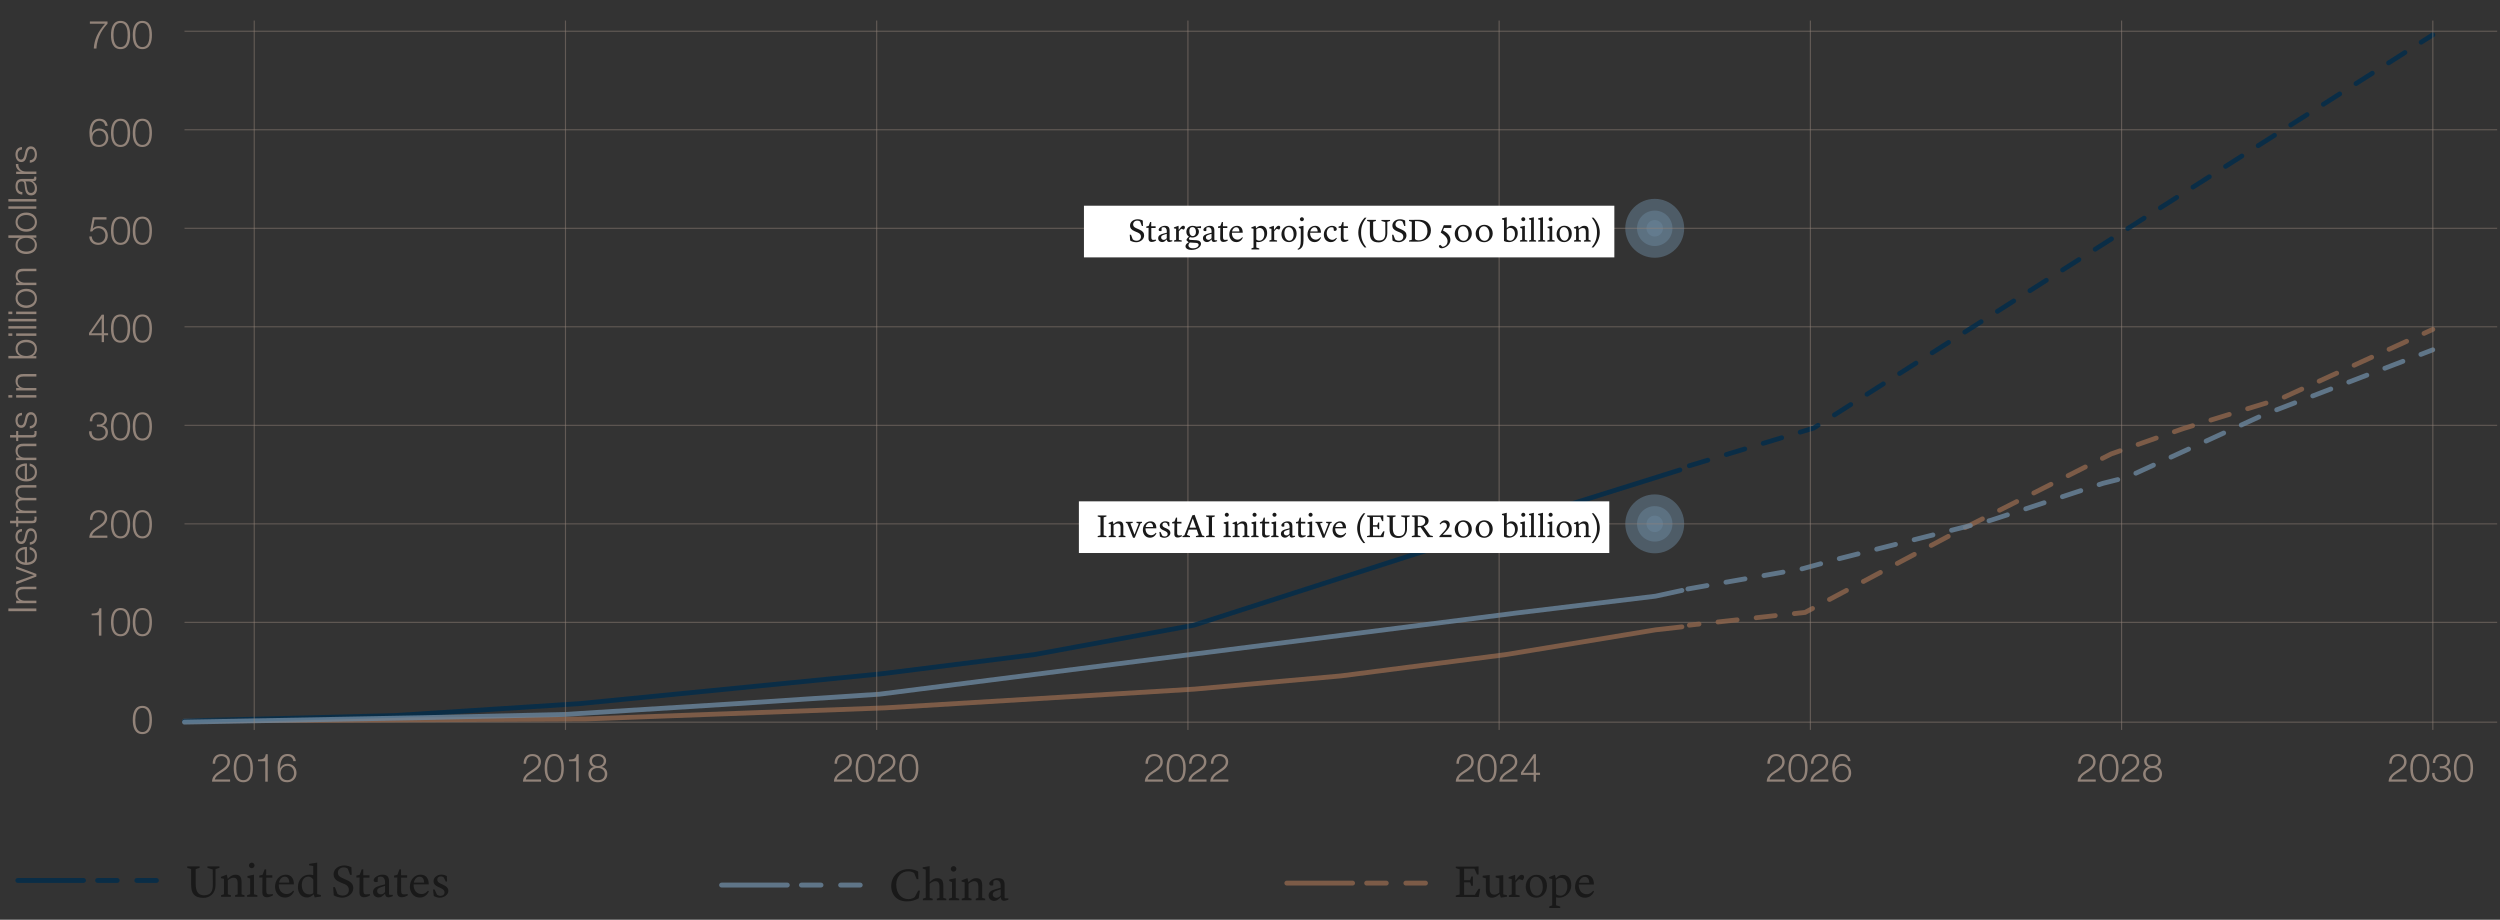 <svg xmlns="http://www.w3.org/2000/svg" viewBox="0 0 765 281.44"><rect x="0" y="0" width="765" height="281.44" fill="#333333" stroke="none"/><defs><style>.cls-1,.cls-2{fill:#8e654c}.cls-1,.cls-4,.cls-5{opacity:.8}.cls-6{fill:#fff}.cls-7,.cls-8{fill:#928379}.cls-8,.cls-9{opacity:.5}.cls-4,.cls-9{fill:#6a869d}.cls-10{fill:#191919}.cls-5{fill:#002c4b}</style></defs><g id="BASE"><g><circle cx="506.35" cy="69.86" r="9.01" class="cls-9"/><circle cx="506.35" cy="69.86" r="5.42" class="cls-9"/><circle cx="506.35" cy="69.86" r="2.52" class="cls-9"/></g><g><circle cx="506.35" cy="160.3" r="9.01" class="cls-9"/><circle cx="506.35" cy="160.3" r="5.42" class="cls-9"/><circle cx="506.35" cy="160.3" r="2.52" class="cls-9"/></g></g><g id="Calque_6" data-name="Calque 6"><path d="M46.49 220.31c0 1.97-.48 4.33-2.93 4.33s-2.93-2.36-2.93-4.32.48-4.33 2.93-4.33 2.93 2.36 2.93 4.32Zm-5.09 0c0 1.46.25 3.69 2.17 3.69s2.17-2.23 2.17-3.69-.25-3.68-2.17-3.68-2.17 2.23-2.17 3.68Z" class="cls-7"/><g><path d="M70.41 239.19h-5.53c.06-2.49 2.61-3.11 4.04-4.53.46-.47.7-.91.7-1.58 0-1.09-.86-1.71-1.88-1.71-1.38 0-1.92 1.1-1.9 2.34h-.76c-.04-1.73.86-2.97 2.69-2.97 1.46 0 2.6.8 2.6 2.36 0 1.4-1.02 2.28-2.11 2.99-.82.55-2.31 1.29-2.52 2.42h4.67v.7ZM77.38 235.04c0 1.97-.48 4.33-2.93 4.33s-2.93-2.36-2.93-4.32.48-4.33 2.93-4.33 2.93 2.36 2.93 4.32Zm-5.09 0c0 1.46.25 3.69 2.17 3.69s2.17-2.23 2.17-3.69-.25-3.68-2.17-3.68-2.17 2.23-2.17 3.68ZM78.96 232.41c1.32-.05 2.13-.07 2.36-1.62h.61v8.4h-.76v-6.24h-2.22v-.54ZM89.77 232.92c-.13-.92-.78-1.56-1.75-1.56-1.95 0-2.31 2.23-2.31 3.75h.02c.4-.83 1.28-1.39 2.23-1.39 1.68 0 2.77 1.16 2.77 2.81s-1.19 2.84-2.84 2.84c-2.04 0-2.94-1.19-2.94-4.46 0-1 .25-4.19 3-4.19 1.48 0 2.4.73 2.58 2.19h-.76Zm-3.91 3.65c0 1.19.64 2.16 2.1 2.16 1.2 0 2.01-1 2.01-2.16 0-1.22-.74-2.22-2.03-2.22s-2.09.98-2.09 2.22Z" class="cls-7"/></g><g><path d="M165.56 239.19h-5.53c.06-2.49 2.61-3.11 4.04-4.53.46-.47.7-.91.7-1.58 0-1.09-.86-1.71-1.88-1.71-1.38 0-1.92 1.1-1.9 2.34h-.76c-.04-1.73.86-2.97 2.69-2.97 1.46 0 2.6.8 2.6 2.36 0 1.4-1.02 2.28-2.11 2.99-.82.55-2.31 1.29-2.52 2.42h4.67v.7ZM172.53 235.04c0 1.97-.48 4.33-2.93 4.33s-2.93-2.36-2.93-4.32.48-4.33 2.93-4.33 2.93 2.36 2.93 4.32Zm-5.09 0c0 1.46.25 3.69 2.17 3.69s2.17-2.23 2.17-3.69-.25-3.68-2.17-3.68-2.17 2.23-2.17 3.68ZM174.11 232.41c1.32-.05 2.13-.07 2.36-1.62h.61v8.4h-.76v-6.24h-2.22v-.54ZM184.12 234.67v.02c1.08.22 1.71 1.02 1.71 2.15 0 1.69-1.32 2.53-2.89 2.53s-2.89-.84-2.89-2.53c.02-1.09.67-1.96 1.7-2.15v-.02c-.88-.26-1.37-.92-1.37-1.85 0-1.44 1.31-2.1 2.54-2.1s2.55.66 2.55 2.1c0 .91-.52 1.6-1.37 1.85Zm.96 2.17c0-1.21-1.01-1.85-2.13-1.82-1.15-.02-2.13.59-2.13 1.82s.96 1.9 2.13 1.9 2.13-.61 2.13-1.9Zm-.34-4.02c0-.96-.78-1.46-1.79-1.46-.92 0-1.8.5-1.8 1.46 0 1.13.91 1.58 1.8 1.56.92.02 1.79-.48 1.79-1.56Z" class="cls-7"/></g><g><path d="M355.85 239.19h-5.53c.06-2.49 2.61-3.11 4.04-4.53.46-.47.7-.91.7-1.58 0-1.09-.86-1.71-1.88-1.71-1.38 0-1.92 1.1-1.9 2.34h-.76c-.04-1.73.86-2.97 2.69-2.97 1.46 0 2.6.8 2.6 2.36 0 1.4-1.02 2.28-2.11 2.99-.82.55-2.31 1.29-2.52 2.42h4.67v.7ZM362.83 235.04c0 1.97-.48 4.33-2.93 4.33s-2.93-2.36-2.93-4.32.48-4.33 2.93-4.33 2.93 2.36 2.93 4.32Zm-5.1 0c0 1.46.25 3.69 2.17 3.69s2.17-2.23 2.17-3.69-.25-3.68-2.17-3.68-2.17 2.23-2.17 3.68ZM369.2 239.19h-5.53c.06-2.49 2.61-3.11 4.04-4.53.46-.47.7-.91.7-1.58 0-1.09-.86-1.71-1.88-1.71-1.38 0-1.92 1.1-1.9 2.34h-.76c-.04-1.73.86-2.97 2.69-2.97 1.46 0 2.6.8 2.6 2.36 0 1.4-1.02 2.28-2.11 2.99-.82.55-2.31 1.29-2.52 2.42h4.67v.7ZM375.87 239.19h-5.53c.06-2.49 2.61-3.11 4.04-4.53.46-.47.7-.91.7-1.58 0-1.09-.86-1.71-1.88-1.71-1.38 0-1.92 1.1-1.9 2.34h-.76c-.04-1.73.86-2.97 2.69-2.97 1.46 0 2.6.8 2.6 2.36 0 1.4-1.02 2.28-2.11 2.99-.82.55-2.31 1.29-2.52 2.42h4.67v.7Z" class="cls-7"/></g><g><path d="M260.71 239.19h-5.53c.06-2.49 2.61-3.11 4.04-4.53.46-.47.7-.91.7-1.58 0-1.09-.86-1.71-1.88-1.71-1.38 0-1.92 1.1-1.9 2.34h-.76c-.04-1.73.86-2.97 2.69-2.97 1.46 0 2.6.8 2.6 2.36 0 1.4-1.02 2.28-2.11 2.99-.82.55-2.31 1.29-2.52 2.42h4.67v.7ZM267.68 235.04c0 1.97-.48 4.33-2.93 4.33s-2.93-2.36-2.93-4.32.48-4.33 2.93-4.33 2.93 2.36 2.93 4.32Zm-5.1 0c0 1.46.25 3.69 2.17 3.69s2.17-2.23 2.17-3.69-.25-3.68-2.17-3.68-2.17 2.23-2.17 3.68ZM274.05 239.19h-5.53c.06-2.49 2.61-3.11 4.04-4.53.46-.47.7-.91.7-1.58 0-1.09-.86-1.71-1.88-1.71-1.38 0-1.92 1.1-1.9 2.34h-.76c-.04-1.73.86-2.97 2.69-2.97 1.46 0 2.6.8 2.6 2.36 0 1.4-1.02 2.28-2.11 2.99-.82.55-2.31 1.29-2.52 2.42h4.67v.7ZM281.02 235.04c0 1.97-.48 4.33-2.93 4.33s-2.93-2.36-2.93-4.32.48-4.33 2.93-4.33 2.93 2.36 2.93 4.32Zm-5.09 0c0 1.46.25 3.69 2.17 3.69s2.17-2.23 2.17-3.69-.25-3.68-2.17-3.68-2.17 2.23-2.17 3.68Z" class="cls-7"/></g><g><path d="M451 239.19h-5.53c.06-2.49 2.61-3.11 4.04-4.53.46-.47.7-.91.7-1.58 0-1.09-.86-1.71-1.88-1.71-1.38 0-1.92 1.1-1.9 2.34h-.76c-.04-1.73.86-2.97 2.69-2.97 1.46 0 2.6.8 2.6 2.36 0 1.4-1.02 2.28-2.11 2.99-.82.55-2.31 1.29-2.52 2.42H451v.7ZM457.97 235.04c0 1.97-.48 4.33-2.93 4.33s-2.93-2.36-2.93-4.32.48-4.33 2.93-4.33 2.93 2.36 2.93 4.32Zm-5.09 0c0 1.46.25 3.69 2.17 3.69s2.17-2.23 2.17-3.69-.25-3.68-2.17-3.68-2.17 2.23-2.17 3.68ZM464.34 239.19h-5.53c.06-2.49 2.61-3.11 4.04-4.53.46-.47.7-.91.7-1.58 0-1.09-.86-1.71-1.88-1.71-1.38 0-1.92 1.1-1.9 2.34h-.76c-.04-1.73.86-2.97 2.69-2.97 1.46 0 2.6.8 2.6 2.36 0 1.4-1.02 2.28-2.11 2.99-.82.55-2.31 1.29-2.52 2.42h4.67v.7ZM465.42 236.37l3.89-5.58h.68v5.67h1.26v.64h-1.26v2.09h-.7v-2.09h-3.87v-.73Zm3.87.1v-4.57h-.02l-3.17 4.57h3.19Z" class="cls-7"/></g><g><path d="M546.15 239.19h-5.53c.06-2.49 2.61-3.11 4.04-4.53.46-.47.7-.91.7-1.58 0-1.09-.86-1.71-1.88-1.71-1.38 0-1.92 1.1-1.9 2.34h-.76c-.04-1.73.86-2.97 2.69-2.97 1.46 0 2.6.8 2.6 2.36 0 1.4-1.02 2.28-2.11 2.99-.82.55-2.31 1.29-2.52 2.42h4.67v.7ZM553.12 235.04c0 1.97-.48 4.33-2.93 4.33s-2.93-2.36-2.93-4.32.48-4.33 2.93-4.33 2.93 2.36 2.93 4.32Zm-5.1 0c0 1.46.25 3.69 2.17 3.69s2.17-2.23 2.17-3.69-.25-3.68-2.17-3.68-2.17 2.23-2.17 3.68ZM559.49 239.19h-5.53c.06-2.49 2.61-3.11 4.04-4.53.46-.47.7-.91.7-1.58 0-1.09-.86-1.71-1.88-1.71-1.38 0-1.92 1.1-1.9 2.34h-.76c-.04-1.73.86-2.97 2.69-2.97 1.46 0 2.6.8 2.6 2.36 0 1.4-1.02 2.28-2.11 2.99-.82.55-2.31 1.29-2.52 2.42h4.67v.7ZM565.5 232.92c-.13-.92-.78-1.56-1.75-1.56-1.95 0-2.31 2.23-2.31 3.75h.02c.4-.83 1.28-1.39 2.23-1.39 1.68 0 2.77 1.16 2.77 2.81s-1.19 2.84-2.84 2.84c-2.04 0-2.94-1.19-2.94-4.46 0-1 .25-4.19 3-4.19 1.48 0 2.4.73 2.58 2.19h-.76Zm-3.91 3.65c0 1.19.64 2.16 2.1 2.16 1.2 0 2.01-1 2.01-2.16 0-1.22-.74-2.22-2.03-2.22s-2.09.98-2.09 2.22Z" class="cls-7"/></g><g><path d="M641.29 239.19h-5.53c.06-2.49 2.61-3.11 4.04-4.53.46-.47.7-.91.7-1.58 0-1.09-.86-1.71-1.88-1.71-1.38 0-1.92 1.1-1.9 2.34h-.75c-.04-1.73.86-2.97 2.69-2.97 1.46 0 2.6.8 2.6 2.36 0 1.4-1.02 2.28-2.11 2.99-.82.55-2.31 1.29-2.52 2.42h4.67v.7ZM648.27 235.04c0 1.97-.48 4.33-2.93 4.33s-2.93-2.36-2.93-4.32.48-4.33 2.93-4.33 2.93 2.36 2.93 4.32Zm-5.1 0c0 1.46.25 3.69 2.17 3.69s2.17-2.23 2.17-3.69-.25-3.68-2.17-3.68-2.17 2.23-2.17 3.68ZM654.64 239.19h-5.53c.06-2.49 2.61-3.11 4.04-4.53.46-.47.7-.91.7-1.58 0-1.09-.86-1.71-1.88-1.71-1.38 0-1.92 1.1-1.9 2.34h-.75c-.04-1.73.86-2.97 2.69-2.97 1.46 0 2.6.8 2.6 2.36 0 1.4-1.02 2.28-2.11 2.99-.82.55-2.31 1.29-2.52 2.42h4.67v.7ZM659.86 234.67v.02c1.08.22 1.71 1.02 1.71 2.15 0 1.69-1.32 2.53-2.89 2.53s-2.89-.84-2.89-2.53c.02-1.09.67-1.96 1.7-2.15v-.02c-.88-.26-1.37-.92-1.37-1.85 0-1.44 1.31-2.1 2.54-2.1s2.55.66 2.55 2.1c0 .91-.52 1.6-1.37 1.85Zm.96 2.17c0-1.21-1.01-1.85-2.13-1.82-1.15-.02-2.13.59-2.13 1.82s.96 1.9 2.13 1.9 2.13-.61 2.13-1.9Zm-.35-4.02c0-.96-.78-1.46-1.79-1.46-.92 0-1.8.5-1.8 1.46 0 1.13.91 1.58 1.8 1.56.92.02 1.79-.48 1.79-1.56Z" class="cls-7"/></g><g><path d="M736.44 239.19h-5.53c.06-2.49 2.61-3.11 4.04-4.53.46-.47.7-.91.7-1.58 0-1.09-.86-1.71-1.88-1.71-1.38 0-1.92 1.1-1.9 2.34h-.75c-.04-1.73.86-2.97 2.69-2.97 1.46 0 2.6.8 2.6 2.36 0 1.4-1.02 2.28-2.11 2.99-.82.55-2.31 1.29-2.52 2.42h4.67v.7ZM743.41 235.04c0 1.97-.48 4.33-2.93 4.33s-2.93-2.36-2.93-4.32.48-4.33 2.93-4.33 2.93 2.36 2.93 4.32Zm-5.09 0c0 1.46.25 3.69 2.17 3.69s2.17-2.23 2.17-3.69-.25-3.68-2.17-3.68-2.17 2.23-2.17 3.68ZM744.98 236.51c-.05 1.33.74 2.22 2.1 2.22 1.1 0 2.15-.66 2.15-1.86s-.9-1.77-2.01-1.77h-.64v-.64h.64c.78.01 1.7-.47 1.7-1.52s-.83-1.58-1.83-1.58c-1.26 0-1.93.88-1.91 2.12h-.75c.01-1.58 1.02-2.76 2.65-2.76 1.32 0 2.6.65 2.6 2.13 0 .91-.52 1.64-1.42 1.86v.02c1.09.18 1.73.97 1.73 2.08 0 1.64-1.34 2.55-2.89 2.55-1.74 0-2.99-1.06-2.87-2.85h.76ZM756.76 235.04c0 1.97-.48 4.33-2.93 4.33s-2.93-2.36-2.93-4.32.48-4.33 2.93-4.33 2.93 2.36 2.93 4.32Zm-5.1 0c0 1.46.25 3.69 2.17 3.69s2.17-2.23 2.17-3.69-.25-3.68-2.17-3.68-2.17 2.23-2.17 3.68Z" class="cls-7"/></g><g><path d="M32.85 164.57h-5.53c.06-2.49 2.61-3.11 4.04-4.53.46-.47.7-.91.7-1.58 0-1.09-.86-1.71-1.88-1.71-1.38 0-1.92 1.1-1.9 2.34h-.76c-.04-1.73.86-2.97 2.69-2.97 1.46 0 2.6.8 2.6 2.36 0 1.4-1.02 2.28-2.11 2.99-.82.55-2.31 1.29-2.52 2.42h4.67v.7ZM39.82 160.42c0 1.97-.48 4.33-2.93 4.33s-2.93-2.36-2.93-4.32.48-4.33 2.93-4.33 2.93 2.36 2.93 4.32Zm-5.1 0c0 1.46.25 3.69 2.17 3.69s2.17-2.23 2.17-3.69-.25-3.68-2.17-3.68-2.17 2.23-2.17 3.68ZM46.49 160.42c0 1.97-.48 4.33-2.93 4.33s-2.93-2.36-2.93-4.32.48-4.33 2.93-4.33 2.93 2.36 2.93 4.32Zm-5.09 0c0 1.46.25 3.69 2.17 3.69s2.17-2.23 2.17-3.69-.25-3.68-2.17-3.68-2.17 2.23-2.17 3.68Z" class="cls-7"/></g><g><path d="m27.25 101.87 3.89-5.58h.68v5.67h1.26v.64h-1.26v2.09h-.7v-2.09h-3.87v-.73Zm3.87.1V97.4h-.02l-3.17 4.57h3.19ZM39.82 100.54c0 1.97-.48 4.33-2.93 4.33s-2.93-2.36-2.93-4.32.48-4.33 2.93-4.33 2.93 2.36 2.93 4.32Zm-5.1 0c0 1.46.25 3.69 2.17 3.69s2.17-2.23 2.17-3.69-.25-3.68-2.17-3.68-2.17 2.23-2.17 3.68ZM46.49 100.54c0 1.97-.48 4.33-2.93 4.33s-2.93-2.36-2.93-4.32.48-4.33 2.93-4.33 2.93 2.36 2.93 4.32Zm-5.09 0c0 1.46.25 3.69 2.17 3.69s2.17-2.23 2.17-3.69-.25-3.68-2.17-3.68-2.17 2.23-2.17 3.68Z" class="cls-7"/></g><g><path d="M32.19 38.53c-.13-.92-.78-1.56-1.75-1.56-1.96 0-2.31 2.23-2.31 3.75h.02c.4-.83 1.28-1.39 2.23-1.39 1.68 0 2.77 1.16 2.77 2.81s-1.19 2.84-2.84 2.84c-2.04 0-2.94-1.19-2.94-4.46 0-1 .25-4.19 3-4.19 1.48 0 2.4.73 2.58 2.19h-.76Zm-3.91 3.66c0 1.19.64 2.16 2.1 2.16 1.2 0 2.01-1 2.01-2.16 0-1.22-.74-2.22-2.03-2.22s-2.09.98-2.09 2.22ZM39.82 40.65c0 1.97-.48 4.33-2.93 4.33s-2.93-2.36-2.93-4.32.48-4.33 2.93-4.33 2.93 2.36 2.93 4.32Zm-5.1 0c0 1.46.25 3.69 2.17 3.69s2.17-2.23 2.17-3.69-.25-3.68-2.17-3.68-2.17 2.23-2.17 3.68ZM46.49 40.65c0 1.97-.48 4.33-2.93 4.33s-2.93-2.36-2.93-4.32.48-4.33 2.93-4.33 2.93 2.36 2.93 4.32Zm-5.09 0c0 1.46.25 3.69 2.17 3.69s2.17-2.23 2.17-3.69-.25-3.68-2.17-3.68-2.17 2.23-2.17 3.68Z" class="cls-7"/></g><g><path d="M28.05 187.74c1.32-.05 2.13-.07 2.36-1.62h.61v8.4h-.76v-6.24h-2.22v-.54ZM39.82 190.37c0 1.97-.48 4.33-2.93 4.33s-2.93-2.36-2.93-4.32.48-4.33 2.93-4.33 2.93 2.36 2.93 4.32Zm-5.1 0c0 1.46.25 3.69 2.17 3.69s2.17-2.23 2.17-3.69-.25-3.68-2.17-3.68-2.17 2.23-2.17 3.68ZM46.49 190.37c0 1.97-.48 4.33-2.93 4.33s-2.93-2.36-2.93-4.32.48-4.33 2.93-4.33 2.93 2.36 2.93 4.32Zm-5.09 0c0 1.46.25 3.69 2.17 3.69s2.17-2.23 2.17-3.69-.25-3.68-2.17-3.68-2.17 2.23-2.17 3.68Z" class="cls-7"/></g><g><path d="M28.04 131.96c-.05 1.33.74 2.22 2.1 2.22 1.1 0 2.15-.66 2.15-1.86s-.9-1.77-2.01-1.77h-.64v-.64h.64c.78.01 1.7-.47 1.7-1.52s-.83-1.58-1.84-1.58c-1.26 0-1.93.88-1.91 2.12h-.76c.01-1.58 1.02-2.76 2.65-2.76 1.32 0 2.6.65 2.6 2.13 0 .91-.52 1.64-1.42 1.86v.02c1.09.18 1.73.97 1.73 2.08 0 1.64-1.34 2.55-2.89 2.55-1.74 0-2.99-1.06-2.87-2.85h.76ZM39.82 130.48c0 1.97-.48 4.33-2.93 4.33s-2.93-2.36-2.93-4.32.48-4.33 2.93-4.33 2.93 2.36 2.93 4.32Zm-5.1 0c0 1.46.25 3.69 2.17 3.69s2.17-2.23 2.17-3.69-.25-3.68-2.17-3.68-2.17 2.23-2.17 3.68ZM46.49 130.48c0 1.97-.48 4.33-2.93 4.33s-2.93-2.36-2.93-4.32.48-4.33 2.93-4.33 2.93 2.36 2.93 4.32Zm-5.09 0c0 1.46.25 3.69 2.17 3.69s2.17-2.23 2.17-3.69-.25-3.68-2.17-3.68-2.17 2.23-2.17 3.68Z" class="cls-7"/></g><g><path d="M28.08 72.35c.04 1.16.91 1.94 2.06 1.94 1.3 0 2.1-1.07 2.1-2.29s-.9-2.18-2.15-2.18c-.74 0-1.46.36-1.87 1h-.65l.82-4.35h4.2v.7h-3.67l-.54 2.78.02.02c.42-.49 1.13-.78 1.77-.78 1.73 0 2.82 1.21 2.82 2.9s-1.31 2.84-2.91 2.84-2.72-.98-2.76-2.58h.76ZM39.82 70.6c0 1.97-.48 4.33-2.93 4.33s-2.93-2.36-2.93-4.32.48-4.33 2.93-4.33 2.93 2.36 2.93 4.32Zm-5.1 0c0 1.46.25 3.69 2.17 3.69s2.17-2.23 2.17-3.69-.25-3.68-2.17-3.68-2.17 2.23-2.17 3.68ZM46.49 70.6c0 1.97-.48 4.33-2.93 4.33s-2.93-2.36-2.93-4.32.48-4.33 2.93-4.33 2.93 2.36 2.93 4.32Zm-5.09 0c0 1.46.25 3.69 2.17 3.69s2.17-2.23 2.17-3.69-.25-3.68-2.17-3.68-2.17 2.23-2.17 3.68Z" class="cls-7"/></g><path d="M56.46 69.69h707.67v.34H56.46z" class="cls-8"/><g><path d="M27.5 6.57h5.4v.7c-1.04 1.09-3.2 3.68-3.39 7.59h-.82c.2-2.84 1.13-4.94 3.45-7.59H27.5v-.7ZM39.82 10.71c0 1.97-.48 4.33-2.93 4.33s-2.93-2.36-2.93-4.32.48-4.33 2.93-4.33 2.93 2.36 2.93 4.32Zm-5.1 0c0 1.46.25 3.69 2.17 3.69s2.17-2.23 2.17-3.69-.25-3.68-2.17-3.68-2.17 2.23-2.17 3.68ZM46.49 10.71c0 1.97-.48 4.33-2.93 4.33s-2.93-2.36-2.93-4.32.48-4.33 2.93-4.33 2.93 2.36 2.93 4.32Zm-5.09 0c0 1.46.25 3.69 2.17 3.69s2.17-2.23 2.17-3.69-.25-3.68-2.17-3.68-2.17 2.23-2.17 3.68Z" class="cls-7"/></g><path d="M56.46 9.39h707.67v.34H56.46zM56.46 39.54h707.67v.34H56.46zM56.46 99.83h707.67v.34H56.46zM56.46 129.98h707.67v.34H56.46zM56.46 160.13h707.67v.34H56.46zM56.46 190.28h707.67v.34H56.46zM56.46 220.81h707.67v.34H56.46z" class="cls-8"/><path d="M56.46 221.34c-.41 0-.74-.33-.74-.74s.33-.74.74-.74l122.72-.6 91.56-3.39 94.73-5.74 44.76-4.04 50.45-6.52 45.77-7.56 8.13-.92c.41-.05.77.25.82.65.05.41-.25.77-.65.82l-8.1.91-45.76 7.56-50.5 6.53-44.81 4.05-94.77 5.74-91.6 3.39-122.75.6Z" class="cls-1"/></g><g id="titles_disclaimer" data-name="titles + disclaimer"><g opacity=".8"><path d="M516.94 192.04c-.37 0-.69-.28-.73-.66-.05-.41.25-.77.65-.82l2.94-.33c.41-.05.77.25.82.65.05.41-.25.77-.65.82l-2.94.33h-.08ZM525.71 191.07c-.37 0-.69-.28-.73-.66-.04-.41.25-.77.65-.82l5.84-.65c.4-.05.77.25.82.65.05.41-.25.77-.65.82l-5.84.65h-.08Zm11.68-1.29c-.37 0-.69-.28-.73-.66-.05-.41.25-.77.65-.82l5.84-.65c.41-.05.77.25.81.65.04.41-.25.77-.65.81l-5.84.64h-.08Zm11.68-1.29c-.37 0-.69-.28-.73-.66-.04-.41.25-.77.65-.81l3.14-.34 2.15-1.14c.36-.19.81-.05 1 .31.19.36.05.81-.31 1l-2.27 1.21c-.08.04-.17.07-.27.08l-3.28.36h-.08Zm10.75-4.32c-.26 0-.52-.14-.65-.39a.743.743 0 0 1 .31-1l5.19-2.76c.36-.19.81-.06 1 .31.19.36.05.81-.31 1l-5.19 2.76a.73.73 0 0 1-.35.09Zm10.38-5.51c-.26 0-.52-.14-.65-.39a.743.743 0 0 1 .31-1l5.19-2.76c.36-.19.81-.06 1 .31.19.36.05.81-.31 1l-5.19 2.76a.73.73 0 0 1-.35.09Zm10.38-5.52c-.26 0-.52-.14-.65-.39a.743.743 0 0 1 .31-1l5.19-2.76c.36-.19.81-.06 1 .31.19.36.05.81-.31 1l-5.19 2.76a.73.73 0 0 1-.35.09Zm10.38-5.51c-.26 0-.52-.14-.65-.39a.743.743 0 0 1 .31-1l5.19-2.76c.36-.19.81-.05 1 .31.19.36.05.81-.31 1l-5.19 2.76a.73.73 0 0 1-.35.09Zm10.41-5.46c-.27 0-.53-.15-.66-.41a.736.736 0 0 1 .33-.99l5.25-2.65c.36-.18.81-.04.99.33.18.36.04.81-.33.99l-5.25 2.65a.8.8 0 0 1-.33.08Zm10.49-5.29c-.27 0-.53-.15-.66-.41a.736.736 0 0 1 .33-.99l5.25-2.65c.36-.18.81-.04.99.33.18.36.04.81-.33.99l-5.25 2.65a.8.8 0 0 1-.33.08Zm10.49-5.29c-.27 0-.53-.15-.66-.41a.736.736 0 0 1 .33-.99l5.25-2.65c.36-.18.81-.04.99.33.18.36.04.81-.33.99l-5.25 2.65a.8.8 0 0 1-.33.08Zm10.5-5.3c-.27 0-.53-.15-.66-.41a.736.736 0 0 1 .33-.99l5.25-2.65c.36-.19.81-.04.99.33.18.36.04.81-.33.99l-5.25 2.65a.8.8 0 0 1-.33.08Zm10.49-5.29c-.27 0-.53-.15-.66-.41a.736.736 0 0 1 .33-.99l2.76-1.39 2.72-.96c.39-.14.81.07.94.45.14.38-.07.81-.45.94l-2.63.93-2.67 1.35a.8.8 0 0 1-.33.08Zm10.93-4.27c-.3 0-.59-.19-.7-.49-.14-.38.07-.81.45-.94l5.54-1.95c.39-.13.81.07.94.45s-.07.81-.45.94l-5.54 1.95a.69.69 0 0 1-.25.04Zm11.09-3.89c-.3 0-.59-.19-.7-.49-.14-.38.07-.81.45-.94l2.62-.92 2.99-.92c.39-.12.8.1.92.49s-.1.8-.49.92l-2.96.91-2.6.91a.69.69 0 0 1-.25.04Zm11.19-3.57a.736.736 0 0 1-.22-1.44l5.61-1.73c.39-.12.8.1.92.49s-.1.8-.49.92l-5.61 1.73c-.07.02-.15.03-.22.03Zm11.23-3.47a.736.736 0 0 1-.22-1.44l5.62-1.72c.39-.12.8.1.92.49s-.1.8-.49.92l-5.62 1.72c-.07.02-.15.03-.22.03Zm11.2-3.55c-.28 0-.55-.16-.67-.43-.17-.37 0-.81.37-.98l5.35-2.44c.37-.17.81 0 .98.37.17.37 0 .81-.37.98l-5.35 2.44c-.1.05-.2.07-.31.07Zm10.69-4.88c-.28 0-.55-.16-.67-.43-.17-.37 0-.81.37-.98l5.35-2.44c.37-.17.81 0 .98.37.17.37 0 .81-.37.98l-5.35 2.44c-.1.05-.2.07-.31.07Zm10.69-4.87c-.28 0-.55-.16-.67-.43-.17-.37 0-.81.37-.98l5.35-2.44c.37-.17.81 0 .98.37.17.37 0 .81-.37.98l-5.35 2.44c-.1.05-.2.07-.31.07Zm10.7-4.88c-.28 0-.55-.16-.67-.43-.17-.37 0-.81.37-.98l5.35-2.44c.37-.17.81 0 .98.37.17.37 0 .81-.37.98l-5.35 2.44c-.1.05-.2.07-.31.07ZM741.75 102.75c-.28 0-.55-.16-.67-.43-.17-.37 0-.81.37-.98l2.69-1.23c.37-.17.81 0 .98.37.17.37 0 .81-.37.98l-2.69 1.23c-.1.05-.2.07-.31.07Z" class="cls-2"/></g><path d="M56.46 221.34a.74.74 0 0 1-.02-1.48l64.28-1.64 56.52-3.65 92.07-9.09 47.04-5.9 48.79-8.99 111.1-35.72 37.58-11.77c.39-.12.8.09.93.48.12.39-.09.8-.48.93l-37.57 11.77-111.19 35.74-48.92 9.02-47.1 5.91-92.11 9.1-56.57 3.65-64.31 1.64h-.02ZM516.94 143.26a.75.75 0 0 1-.71-.52c-.12-.39.1-.8.49-.92l5.65-1.71c.39-.12.8.1.92.49s-.1.8-.49.92l-5.65 1.71c-.07.02-.14.03-.21.03Zm11.31-3.43a.75.75 0 0 1-.71-.52c-.12-.39.1-.8.49-.92l5.65-1.71c.39-.12.8.1.92.49s-.1.8-.49.92l-5.65 1.71c-.07.02-.14.03-.21.03Zm11.3-3.43a.75.75 0 0 1-.71-.52c-.12-.39.1-.8.49-.92l5.65-1.71c.39-.12.8.1.92.49s-.1.8-.49.92l-5.65 1.71c-.07.02-.14.03-.21.03Zm11.31-3.42a.75.75 0 0 1-.71-.52c-.12-.39.1-.8.49-.92l4.05-1.23 1.24-.79c.34-.22.8-.12 1.02.23.22.34.12.8-.23 1.02l-1.33.84c-.06.04-.12.06-.18.08l-4.15 1.26c-.07.02-.14.03-.21.03Zm10.47-5.28a.737.737 0 0 1-.39-1.36l4.99-3.17c.34-.22.8-.12 1.02.23.22.34.12.8-.23 1.02l-4.99 3.17c-.12.08-.26.12-.4.12Zm9.97-6.33a.737.737 0 0 1-.39-1.36l4.99-3.17c.34-.22.8-.12 1.02.23.22.34.12.8-.23 1.02l-4.99 3.17c-.12.08-.26.12-.4.12Zm9.98-6.34a.737.737 0 0 1-.39-1.36l4.99-3.17c.34-.22.8-.12 1.02.23.22.34.12.8-.23 1.02l-4.99 3.17c-.12.08-.26.12-.4.12Zm9.97-6.34a.737.737 0 0 1-.39-1.36l4.99-3.17c.34-.22.8-.12 1.02.23.22.34.12.8-.23 1.02l-4.99 3.17c-.12.08-.26.12-.4.12Zm9.98-6.34a.737.737 0 0 1-.39-1.36l4.99-3.17c.34-.22.8-.12 1.02.23.22.34.12.8-.23 1.02l-4.99 3.17c-.12.08-.26.12-.4.12Zm9.97-6.34a.737.737 0 0 1-.39-1.36l4.99-3.17c.34-.22.8-.12 1.02.23.22.34.12.8-.23 1.02l-4.99 3.17c-.12.08-.26.12-.4.12Zm9.97-6.33a.737.737 0 0 1-.39-1.36l4.99-3.17c.34-.22.8-.12 1.02.23.22.34.12.8-.23 1.02l-4.99 3.17c-.12.08-.26.12-.4.12Zm9.98-6.34a.737.737 0 0 1-.39-1.36l4.99-3.17c.34-.22.8-.12 1.02.23.22.34.12.8-.23 1.02l-4.99 3.17c-.12.08-.26.12-.4.12Zm9.97-6.34a.737.737 0 0 1-.39-1.36l4.99-3.17c.34-.22.8-.12 1.02.23.22.34.12.8-.23 1.02l-4.99 3.17c-.12.08-.26.12-.4.12Zm9.98-6.34a.737.737 0 0 1-.39-1.36l4.99-3.17c.34-.22.8-.12 1.02.23.22.34.12.8-.23 1.02l-4.99 3.17c-.12.08-.26.12-.4.12Zm9.97-6.34a.737.737 0 0 1-.39-1.36l4.99-3.17c.34-.22.8-.12 1.02.23.22.34.12.8-.23 1.02l-4.99 3.17c-.12.08-.26.12-.4.12Zm9.98-6.33a.737.737 0 0 1-.39-1.36l4.99-3.17c.34-.22.8-.12 1.02.23.22.34.12.8-.23 1.02l-4.99 3.17c-.12.08-.26.12-.4.12Zm9.97-6.34a.737.737 0 0 1-.39-1.36l4.99-3.17c.34-.22.8-.12 1.02.23.22.34.12.8-.23 1.02l-4.99 3.17c-.12.08-.26.12-.4.12Zm9.98-6.34a.737.737 0 0 1-.39-1.36l4.99-3.17c.34-.22.8-.12 1.02.23.22.34.12.8-.23 1.02l-4.99 3.17c-.12.08-.26.12-.4.12Zm9.97-6.33a.737.737 0 0 1-.39-1.36l4.99-3.17c.34-.22.8-.12 1.02.23.22.34.12.8-.23 1.02l-4.99 3.17c-.12.08-.26.12-.4.12Zm9.98-6.33a.737.737 0 0 1-.39-1.36l4.99-3.17c.34-.22.8-.12 1.02.23.22.34.12.8-.23 1.02l-4.99 3.17c-.12.08-.26.12-.4.12Zm9.98-6.34a.737.737 0 0 1-.39-1.36l4.99-3.17c.34-.22.8-.12 1.02.23.22.34.12.8-.23 1.02l-4.99 3.17c-.12.08-.26.12-.4.12Zm9.98-6.33a.737.737 0 0 1-.39-1.36l4.99-3.17c.34-.22.8-.12 1.02.23.22.34.12.8-.23 1.02l-4.99 3.17c-.12.08-.26.12-.4.12Zm9.97-6.33a.737.737 0 0 1-.39-1.36l3.55-2.26c.34-.22.8-.12 1.02.23s.12.8-.23 1.02l-3.55 2.26c-.12.08-.26.12-.4.12Z" class="cls-5"/><path d="M56.46 221.72c-.4 0-.73-.32-.74-.73 0-.41.32-.74.72-.75l72.77-1.37 43.39-.98 52.97-3.33 43.45-2.87 95.59-12.19 99.3-12.65 42.57-5.15 8.03-1.75c.4-.09.79.17.88.56.09.4-.17.79-.56.88l-8.1 1.76-42.64 5.16-99.3 12.65-95.64 12.2-43.5 2.87-53.01 3.33-43.42.98-72.77 1.37h-.01ZM516.51 180.96c-.35 0-.66-.25-.73-.61-.07-.4.2-.78.6-.86l5.82-1.03c.4-.07.78.2.86.6.07.4-.2.78-.6.86l-5.82 1.03s-.09.01-.13.01Zm11.64-2.06c-.35 0-.66-.25-.73-.61-.07-.4.2-.78.6-.86l5.82-1.03c.4-.07.79.2.86.6s-.2.78-.6.86l-5.82 1.03s-.09.01-.13.01Zm11.63-2.05c-.35 0-.66-.25-.73-.61-.07-.4.2-.78.6-.86l5.82-1.03c.4-.07.78.2.86.6.07.4-.2.78-.6.86l-5.82 1.03s-.09.01-.13.01Zm11.64-2.05c-.35 0-.66-.25-.73-.61-.07-.4.2-.79.6-.86l.19-.03 5.44-1.5c.39-.1.8.12.91.52.11.39-.12.8-.52.91l-5.77 1.56s-.09.01-.13.01Zm11.4-3.12c-.32 0-.62-.22-.71-.54-.11-.39.12-.8.52-.91l.43-.12 5.31-1.34c.4-.1.8.14.9.54.1.4-.14.8-.54.9l-5.71 1.45c-.07.02-.13.03-.2.03Zm11.46-2.9c-.33 0-.63-.22-.72-.56-.1-.4.14-.8.54-.9l5.73-1.45c.4-.1.8.14.9.54.1.4-.14.8-.54.9l-5.73 1.45c-.06.02-.12.02-.18.02Zm11.46-2.89c-.33 0-.63-.22-.72-.56-.1-.4.14-.8.54-.9l5.73-1.45c.4-.1.8.14.9.54.1.4-.14.8-.54.9l-5.73 1.45c-.06.02-.12.02-.18.02Zm11.45-2.89c-.33 0-.63-.22-.72-.56-.1-.4.14-.8.54-.9l5.73-1.45c.4-.1.8.14.9.54.1.4-.14.8-.54.9l-5.73 1.45c-.06.02-.12.02-.18.02Zm11.46-2.9c-.33 0-.63-.22-.72-.56-.1-.4.14-.8.54-.9l.58-.15 4.99-1.65c.39-.13.81.08.93.47.13.39-.08.81-.47.93l-5.67 1.83c-.06.02-.12.02-.18.02Zm11.24-3.66c-.31 0-.6-.2-.7-.51-.13-.39.08-.81.47-.93l5.61-1.85c.39-.13.81.08.93.47.13.39-.08.81-.47.93l-5.61 1.85c-.08.03-.16.04-.23.04Zm11.22-3.71c-.31 0-.6-.2-.7-.51-.13-.39.08-.81.47-.93l5.61-1.85c.39-.13.81.08.93.47.13.39-.08.81-.47.93l-5.61 1.85c-.08.03-.16.04-.23.04Zm11.22-3.71c-.31 0-.6-.2-.7-.51-.13-.39.08-.8.47-.93l1.25-.41 4.5-1.13c.39-.1.8.14.9.54.1.4-.14.8-.54.9l-4.45 1.12-1.2.4a.62.62 0 0 1-.23.04Zm11.25-3.48c-.28 0-.55-.16-.67-.43-.17-.37 0-.81.36-.98l5.37-2.46c.37-.17.81 0 .98.36s0 .81-.36.98l-5.37 2.46c-.1.05-.2.07-.31.07Zm10.75-4.92c-.28 0-.55-.16-.67-.43-.17-.37 0-.81.36-.98l5.37-2.46c.37-.17.81 0 .98.36s0 .81-.36.98l-5.37 2.46c-.1.05-.2.07-.31.07Zm10.75-4.91c-.28 0-.55-.16-.67-.43-.17-.37 0-.81.36-.98l5.37-2.46c.37-.17.81 0 .98.36s0 .81-.36.98l-5.37 2.46c-.1.05-.2.07-.31.07Zm10.75-4.91c-.28 0-.55-.16-.67-.43-.17-.37 0-.81.36-.98l5.37-2.46c.37-.17.81 0 .98.36.17.37 0 .81-.36.98l-5.37 2.46c-.1.05-.2.07-.31.07Zm10.85-4.67c-.3 0-.58-.18-.69-.47-.15-.38.04-.81.42-.95l5.52-2.12c.38-.15.81.04.95.42.15.38-.04.81-.42.95l-5.52 2.12c-.09.03-.18.05-.27.05Zm11.03-4.24c-.3 0-.58-.18-.69-.47-.15-.38.04-.81.42-.95l5.52-2.12c.38-.15.81.04.95.42.15.38-.04.81-.42.95l-5.52 2.12c-.09.03-.18.05-.26.05Zm11.03-4.23c-.3 0-.58-.18-.69-.47-.15-.38.04-.81.42-.95l5.52-2.12c.38-.15.81.04.95.42.15.38-.04.81-.42.95l-5.52 2.12c-.09.03-.18.05-.26.05Zm11.03-4.24c-.3 0-.58-.18-.69-.47-.15-.38.04-.81.42-.95l5.52-2.12c.38-.15.81.04.95.42.15.38-.04.81-.42.95l-5.52 2.12c-.09.03-.18.05-.26.05Zm11.03-4.24c-.3 0-.58-.18-.69-.47-.15-.38.04-.81.42-.95l3.63-1.4c.38-.15.81.04.95.42.15.38-.04.81-.42.95l-3.63 1.4c-.09.03-.18.05-.26.05Z" class="cls-4"/><g><path d="M2.56 187.02v-.82h8.56v.82H2.56ZM4.94 184.57v-.76h1.07v-.02c-.74-.28-1.25-1.1-1.25-1.98 0-1.74.91-2.27 2.39-2.27h3.98v.76H7.27c-1.07 0-1.87.35-1.87 1.57s.91 1.92 2.12 1.94h3.61v.76H4.94ZM4.94 178.81v-.84l5.43-1.94v-.02l-5.43-1.92v-.78l6.19 2.31v.8l-6.19 2.39ZM8.23 172.12c1.1-.01 2.44-.59 2.44-2.04 0-1.1-.65-1.7-1.58-1.94v-.76c1.4.32 2.22 1.14 2.22 2.7 0 1.97-1.51 2.79-3.27 2.79-1.63 0-3.27-.83-3.27-2.79s1.74-2.78 3.48-2.72v4.76Zm-.63-4.01c-1.14.04-2.21.74-2.21 1.97s1.08 1.92 2.21 2.04v-4.01ZM6.75 162.63c-.94.04-1.36.76-1.36 1.62 0 .67.26 1.46 1.07 1.46.67 0 .91-.77 1.04-1.28l.23-1.01c.13-.86.64-1.76 1.71-1.76 1.34 0 1.86 1.33 1.86 2.48 0 1.44-.67 2.42-2.18 2.54v-.76c1.02-.06 1.55-.82 1.55-1.82 0-.71-.31-1.69-1.18-1.69-.72 0-.96.67-1.13 1.36l-.22.97c-.26.98-.6 1.73-1.66 1.73-1.26 0-1.74-1.23-1.74-2.33 0-1.24.65-2.22 1.99-2.27v.76ZM4.94 159.36v-1.26h.64v1.26h4.17c.49 0 .78-.07.82-.61 0-.22-.01-.43-.04-.65h.65c0 .23.02.44.02.67 0 1.01-.34 1.36-1.39 1.34H5.58v1.08h-.64v-1.08H3.08v-.76h1.86ZM4.94 157.01v-.7h1.04v-.04c-.74-.4-1.22-1.04-1.22-2.03 0-.82.4-1.55 1.21-1.77-.82-.37-1.21-1.15-1.21-1.97 0-1.35.71-2.05 2.17-2.05h4.2v.76H6.97c-1.02 0-1.57.38-1.57 1.46 0 1.31 1.08 1.68 2.23 1.68h3.5v.76h-4.2c-.84-.01-1.54.34-1.54 1.3 0 1.31.98 1.83 2.28 1.85h3.45v.76H4.93ZM8.23 146.57c1.1-.01 2.44-.59 2.44-2.04 0-1.1-.65-1.7-1.58-1.94v-.76c1.4.32 2.22 1.14 2.22 2.7 0 1.97-1.51 2.79-3.27 2.79-1.63 0-3.27-.83-3.27-2.79s1.74-2.78 3.48-2.72v4.76Zm-.63-4c-1.14.04-2.21.74-2.21 1.97s1.08 1.92 2.21 2.04v-4.01ZM4.94 140.8v-.76h1.07v-.02c-.74-.28-1.25-1.1-1.25-1.98 0-1.74.91-2.27 2.39-2.27h3.98v.76H7.27c-1.07 0-1.87.35-1.87 1.57s.91 1.92 2.12 1.94h3.61v.76H4.94ZM4.94 133.14v-1.26h.64v1.26h4.17c.49 0 .78-.07.82-.61 0-.22-.01-.43-.04-.65h.65c0 .23.02.44.02.67 0 1.01-.34 1.36-1.39 1.34H5.58v1.08h-.64v-1.08H3.08v-.76h1.86ZM6.75 127.08c-.94.04-1.36.76-1.36 1.62 0 .67.26 1.46 1.07 1.46.67 0 .91-.77 1.04-1.28l.23-1.01c.13-.86.64-1.76 1.71-1.76 1.34 0 1.86 1.33 1.86 2.48 0 1.44-.67 2.42-2.18 2.54v-.76c1.02-.06 1.55-.82 1.55-1.82 0-.71-.31-1.69-1.18-1.69-.72 0-.96.67-1.13 1.36l-.22.97c-.26.98-.6 1.73-1.66 1.73-1.26 0-1.74-1.24-1.74-2.33 0-1.24.65-2.22 1.99-2.27v.76ZM2.56 121.67v-.76h1.21v.76H2.56Zm2.38 0v-.76h6.19v.76H4.94ZM4.94 119.48v-.76h1.07v-.02c-.74-.28-1.25-1.1-1.25-1.98 0-1.74.91-2.27 2.39-2.27h3.98v.76H7.27c-1.07 0-1.87.35-1.87 1.57s.91 1.92 2.12 1.94h3.61v.76H4.94ZM2.56 109.68v-.76h3.55v-.02c-.89-.32-1.36-1.22-1.36-2.15 0-1.88 1.52-2.78 3.27-2.78s3.27.9 3.27 2.78c0 1-.52 1.86-1.35 2.21v.02h1.18v.7H2.56Zm2.83-2.92c0 1.61 1.36 2.17 2.64 2.17s2.64-.56 2.64-2.17c0-1.44-1.36-2.03-2.64-2.03s-2.64.59-2.64 2.03ZM2.56 102.78v-.76h1.21v.76H2.56Zm2.38 0v-.76h6.19v.76H4.94ZM2.56 100.56v-.76h8.56v.76H2.56ZM2.56 98.34v-.76h8.56v.76H2.56ZM2.56 96.12v-.76h1.21v.76H2.56Zm2.38 0v-.76h6.19v.76H4.94ZM8.03 88.37c1.77 0 3.27 1.03 3.27 2.93s-1.5 2.93-3.27 2.93-3.27-1.03-3.27-2.93 1.5-2.93 3.27-2.93Zm0 5.1c1.32 0 2.64-.72 2.64-2.17s-1.32-2.17-2.64-2.17-2.64.72-2.64 2.17 1.32 2.17 2.64 2.17ZM4.94 87.26v-.76h1.07v-.02c-.74-.28-1.25-1.1-1.25-1.98 0-1.74.91-2.27 2.39-2.27h3.98v.76H7.27c-1.07 0-1.87.35-1.87 1.57s.91 1.92 2.12 1.94h3.61v.76H4.94ZM11.12 72.02v.7H9.94v.02c.8.32 1.35 1.31 1.35 2.21 0 1.88-1.52 2.78-3.27 2.78s-3.27-.9-3.27-2.78c0-.92.47-1.82 1.36-2.15v-.02H2.56v-.76h8.56Zm-.45 2.93c0-1.61-1.36-2.17-2.64-2.17s-2.64.56-2.64 2.17c0 1.44 1.36 2.03 2.64 2.03s2.64-.59 2.64-2.03ZM8.03 65.04c1.77 0 3.27 1.03 3.27 2.93S9.8 70.9 8.03 70.9s-3.27-1.03-3.27-2.93 1.5-2.93 3.27-2.93Zm0 5.09c1.32 0 2.64-.72 2.64-2.17s-1.32-2.17-2.64-2.17-2.64.72-2.64 2.17 1.32 2.17 2.64 2.17ZM2.56 63.89v-.76h8.56v.76H2.56ZM2.56 61.67v-.76h8.56v.76H2.56ZM6.83 59.54c-1.45-.07-2.08-1.09-2.08-2.51 0-1.09.34-2.28 1.99-2.28h3.29c.29 0 .46-.14.46-.44 0-.08-.02-.18-.05-.24h.64c.04.17.05.29.05.49 0 .77-.43.89-1.08.89v.02c.8.53 1.26 1.07 1.26 2.25s-.56 2.07-1.81 2.07c-1.74 0-1.8-1.69-1.99-3.32-.07-.62-.16-.97-.84-.97-1.02 0-1.27.73-1.27 1.62 0 .94.43 1.63 1.44 1.65v.76Zm.91-4.03v.02c.18.1.24.43.28.64.23 1.28.22 2.88 1.43 2.88.76 0 1.22-.67 1.22-1.38 0-1.15-.73-2.17-1.94-2.16h-.98ZM4.94 53.24v-.7h1.45v-.02c-1-.38-1.58-1.22-1.54-2.34h.76c-.07 1.37.94 2.3 2.22 2.3h3.3v.76H4.94ZM6.75 45.75c-.94.04-1.36.76-1.36 1.62 0 .67.26 1.46 1.07 1.46.67 0 .91-.77 1.04-1.28l.23-1.01c.13-.86.64-1.76 1.71-1.76 1.34 0 1.86 1.33 1.86 2.48 0 1.44-.67 2.42-2.18 2.54v-.76c1.02-.06 1.55-.82 1.55-1.82 0-.71-.31-1.69-1.18-1.69-.72 0-.96.67-1.13 1.36l-.22.97c-.26.98-.6 1.73-1.66 1.73-1.26 0-1.74-1.24-1.74-2.33 0-1.24.65-2.22 1.99-2.27v.76Z" class="cls-7"/></g></g><g id="Calque_3" data-name="Calque 3"><g><path d="M272.71 271.15c0-2.97 2.27-5.21 5.31-5.21 1.32 0 2.2.35 2.93.76l.08 2.34h-.52l-.77-1.88c-.42-.28-1.02-.53-1.85-.53-2.03 0-3.64 1.61-3.64 4.03 0 2.89 1.65 4.47 3.75 4.47.87 0 1.55-.36 1.92-.63l1.05-1.97h.52l-.36 2.35c-1.13.59-2.21.95-3.57.95-3.56 0-4.85-2.45-4.85-4.68ZM286.68 275l.8-.28v-3.54c-.06-.98-.35-1.53-1.29-1.53s-1.71.77-1.71.8v4.27l.92.28v.48h-3V275l.88-.31v-8.56l-.94-.36v-.38l2.13-.36v4.96c.24-.29 1.12-1.27 2.28-1.27 1.3 0 1.91.56 1.91 2.35v3.66l.91.29v.46h-2.9V275ZM290.37 275l.94-.31v-4.79l-.83-.29v-.49l1.99-.41v6l1.05.29v.48h-3.15V275Zm.56-9.12c0-.46.41-.85.87-.85s.85.39.85.85-.41.85-.85.85-.87-.39-.87-.85ZM294.31 275l.88-.29v-4.72l-.94-.22v-.38l1.72-.67h.07l.31 1.27h.01c.24-.28 1.12-1.27 2.3-1.27 1.3 0 1.9.56 1.9 2.35v3.66l.91.29v.46h-2.9V275l.8-.28v-3.54c-.06-.98-.35-1.53-1.29-1.53s-1.71.77-1.71.8v4.27l.92.28v.48h-3V275ZM302.51 274.05c0-1.12.81-1.62 2.25-2l1.44-.38v-.73c-.03-1.08-.59-1.64-1.33-1.64-.42 0-.77.18-.88.25l-.06 1.39s-.35.04-.56.04c-.45 0-.67-.22-.67-.6 0-.64 1.23-1.67 2.68-1.67s2.03.64 2.03 2.03v3.78c0 .28.07.38.46.38h.7v.39s-.81.35-1.33.35c-.71 0-1.01-.49-1.01-1.09h-.04c-.78.74-1.12 1.13-2 1.13-.74 0-1.68-.52-1.68-1.64Zm3.7-.07v-1.85l-1.34.45c-.66.22-1.08.49-1.08 1.08 0 .71.55 1.08 1.15 1.08.67 0 1.11-.5 1.27-.76Z" class="cls-10"/></g><g><path d="M58.49 270.86v-4.93l-1.19-.36v-.45h3.78v.45l-1.19.36v4.58c0 1.91.53 3.45 2.51 3.45s2.76-1.05 2.73-3.38l-.04-4.52-1.62-.49v-.45h3.68v.45l-1.19.36v4.93c-.03 2.63-1.85 3.89-3.68 3.89-3.01 0-3.78-1.62-3.78-3.89ZM67.66 273.94l.88-.29v-4.72l-.94-.22v-.38l1.72-.67h.07l.31 1.27h.01c.24-.28 1.12-1.27 2.3-1.27 1.3 0 1.91.56 1.91 2.35v3.66l.91.29v.46h-2.9v-.48l.8-.28v-3.54c-.06-.98-.35-1.53-1.29-1.53s-1.71.77-1.71.8v4.27l.92.28v.48h-3v-.48ZM75.61 273.94l.94-.31v-4.79l-.83-.29v-.49l1.99-.41v6l1.05.29v.48h-3.15v-.48Zm.56-9.12c0-.46.41-.85.87-.85s.85.39.85.85-.41.85-.85.85-.87-.39-.87-.85ZM80.27 273.04l.04-4.51h-.98v-.59l1.02-.25.62-1.67h.48v1.81h1.88v.74h-1.85v3.91c0 1.12.41 1.2.94 1.2.45 0 1.05-.1 1.05-.1l.08.35s-.8.63-1.86.63-1.43-.66-1.42-1.53ZM84.16 271.38c0-2.09 1.34-3.73 3.31-3.73 1.55 0 2.47 1.05 2.47 2.97H85.3v.14c0 1.74.99 2.82 2.45 2.82 1.19 0 1.95-1.05 1.95-1.05l.28.17s-.66 1.95-2.75 1.95c-2.33 0-3.07-2.06-3.07-3.26Zm1.21-1.31h3.17c-.01-.95-.45-1.81-1.37-1.81s-1.58.77-1.79 1.81ZM94.61 264.34l2.45-.38v9.64l1.13.28v.46l-1.88.27-.34-.95c-.53.52-1.11.98-1.98.98-1.98 0-2.83-1.62-2.83-3.15 0-2.28 1.48-3.84 3.49-3.84.52 0 .91.07 1.2.14V265l-1.26-.22v-.43Zm1.26 8.98v-4.16s-.53-.92-1.53-.92c-1.09 0-1.99.91-1.99 2.54 0 1.37.55 2.91 2.35 2.91.48 0 .87-.17 1.16-.36ZM101.96 271.47h.53l.77 2.02c.29.24.8.56 1.62.56 1.08 0 1.88-.67 1.88-1.74 0-.71-.34-1.36-1.34-1.78l-1.43-.6c-1.23-.53-1.91-1.23-1.91-2.41 0-1.51 1.37-2.69 3.29-2.69.88 0 1.74.31 2.17.57l.08 2.31h-.48l-.73-1.9c-.08-.06-.52-.39-1.23-.39-1.09 0-1.79.76-1.79 1.57s.45 1.26 1.19 1.6l1.67.76c1.37.62 1.86 1.4 1.86 2.44 0 1.75-1.78 2.9-3.35 2.9-.91 0-1.98-.29-2.63-.73l-.18-2.48ZM109.99 273.04l.04-4.51h-.98v-.59l1.02-.25.62-1.67h.48v1.81h1.88v.74h-1.85v3.91c0 1.12.41 1.2.94 1.2.45 0 1.05-.1 1.05-.1l.08.35s-.8.63-1.86.63-1.43-.66-1.42-1.53ZM114.14 272.99c0-1.12.81-1.62 2.25-2l1.44-.38v-.73c-.03-1.08-.59-1.64-1.33-1.64-.42 0-.77.18-.88.25l-.06 1.39s-.35.04-.56.04c-.45 0-.67-.22-.67-.6 0-.64 1.23-1.67 2.68-1.67s2.03.64 2.03 2.03v3.78c0 .28.07.38.46.38h.7v.39s-.81.35-1.33.35c-.71 0-1.01-.49-1.01-1.09h-.04c-.78.74-1.12 1.13-2 1.13-.74 0-1.68-.52-1.68-1.64Zm3.69-.07v-1.85l-1.34.45c-.66.22-1.08.49-1.08 1.08 0 .71.55 1.08 1.15 1.08.67 0 1.11-.5 1.27-.76ZM121.53 273.04l.04-4.51h-.98v-.59l1.02-.25.62-1.67h.48v1.81h1.88v.74h-1.85v3.91c0 1.12.41 1.2.94 1.2.45 0 1.05-.1 1.05-.1l.08.35s-.8.63-1.86.63-1.43-.66-1.42-1.53ZM125.42 271.38c0-2.09 1.34-3.73 3.31-3.73 1.55 0 2.47 1.05 2.47 2.97h-4.64v.14c0 1.74.99 2.82 2.45 2.82 1.19 0 1.95-1.05 1.95-1.05l.28.17s-.66 1.95-2.75 1.95c-2.33 0-3.07-2.06-3.07-3.26Zm1.2-1.31h3.17c-.01-.95-.45-1.81-1.37-1.81s-1.58.77-1.79 1.81ZM132.73 274.13l-.22-1.96h.46l.71 1.54c.21.18.5.42 1.15.42.71 0 1.2-.42 1.2-1.06 0-.52-.29-.94-1.36-1.41l-.56-.25c-.97-.43-1.44-.94-1.44-1.83 0-1.08 1.13-1.95 2.41-1.95.52 0 1.11.15 1.65.45l.07 1.67h-.42l-.57-1.22c-.17-.14-.45-.35-.94-.35-.67 0-1.06.43-1.06.97 0 .56.29.91 1.13 1.29l.6.27c1.25.55 1.65 1.16 1.65 1.92 0 1.16-1.29 2.07-2.65 2.07-.71 0-1.36-.27-1.82-.55Z" class="cls-10"/></g><g><path d="M448.02 269.98v3.84h3.28l1.13-1.85h.52l-.45 2.51h-7.03v-.46l1.19-.32v-7.69l-1.19-.38v-.45h5.76l1.22-.06v2.48h-.5l-.76-1.79h-3.17v3.53h1.82l.41-1.15h.45v2.86h-.49l-.36-1.06h-1.82ZM458.86 273.55c-.11.13-1.02 1.16-2.34 1.16-1.25 0-1.86-.91-1.86-2.49v-3.45l-.97-.28v-.52l2.16-.21v4.33c.04 1.16.53 1.67 1.47 1.67.85 0 1.48-.66 1.48-.66v-4.33l-1.13-.25V268l2.33-.21v5.87l1.13.28v.46l-1.86.28-.41-1.13ZM461.7 274l.88-.31v-4.71l-.94-.18v-.42l1.91-.67h.07l.08 1.75h.03l.45-.6c.67-.91 1.02-1.18 1.49-1.18s.69.28.69.7c0 .36-.21.67-.45.97l-1.08-.36c-.31.25-.64.53-1.06 1.06v3.7l1.23.24v.49h-3.29V274ZM466.87 271.31c0-2 1.43-3.63 3.25-3.63 1.99 0 3.25 1.25 3.25 3.36s-1.4 3.66-3.25 3.66c-2.12 0-3.25-1.58-3.25-3.39Zm3.41 2.77c1.12 0 1.81-1.13 1.81-2.56 0-2.06-.87-3.24-2.13-3.24-1.15 0-1.82 1.11-1.82 2.54 0 1.54.64 3.26 2.14 3.26ZM474.09 277.36l.88-.31v-8.07l-.94-.22v-.38l1.72-.67h.07l.27 1.12c.28-.35 1.01-1.12 2.1-1.12 1.39 0 2.62.9 2.62 3.18s-1.85 3.81-3.74 3.81c-.32 0-.63-.06-.91-.14v2.47l1.27.38v.43h-3.35v-.48Zm2.07-8.15v4.38c.13.13.55.49 1.37.49 1.02 0 2.07-.95 2.07-2.8 0-1.61-.83-2.66-2.03-2.66-.64 0-1.15.35-1.41.59ZM481.96 271.43c0-2.09 1.34-3.73 3.31-3.73 1.55 0 2.47 1.05 2.47 2.97h-4.64v.14c0 1.74.99 2.82 2.45 2.82 1.19 0 1.95-1.05 1.95-1.05l.28.17s-.66 1.95-2.75 1.95c-2.33 0-3.07-2.06-3.07-3.26Zm1.2-1.3h3.17c-.01-.95-.45-1.81-1.37-1.81s-1.58.77-1.79 1.81Z" class="cls-10"/></g><path d="M25.56 270.17H5.44c-.41 0-.75-.34-.75-.75s.34-.75.75-.75h20.12c.41 0 .75.34.75.75s-.34.75-.75.75Z" class="cls-5"/><path d="M240.92 271.58H220.8c-.41 0-.75-.34-.75-.75s.34-.75.75-.75h20.12c.41 0 .75.34.75.75s-.34.75-.75.75Z" class="cls-4"/><path d="M413.89 270.98h-20.12c-.41 0-.75-.34-.75-.75s.34-.75.75-.75h20.12c.41 0 .75.34.75.75s-.34.75-.75.75Z" class="cls-1"/><path d="M47.86 270.17h-6c-.41 0-.75-.34-.75-.75s.34-.75.75-.75h6c.41 0 .75.34.75.75s-.34.75-.75.75Zm-12 0h-6c-.41 0-.75-.34-.75-.75s.34-.75.75-.75h6c.41 0 .75.34.75.75s-.34.75-.75.75Z" class="cls-5"/><path d="M263.23 271.58h-6c-.41 0-.75-.34-.75-.75s.34-.75.75-.75h6c.41 0 .75.34.75.75s-.34.75-.75.75Zm-12 0h-6c-.41 0-.75-.34-.75-.75s.34-.75.75-.75h6c.41 0 .75.34.75.75s-.34.75-.75.75Z" class="cls-4"/><path d="M436.2 270.98h-6c-.41 0-.75-.34-.75-.75s.34-.75.75-.75h6c.41 0 .75.34.75.75s-.34.75-.75.75Zm-12 0h-6c-.41 0-.75-.34-.75-.75s.34-.75.75-.75h6c.41 0 .75.34.75.75s-.34.75-.75.75Z" class="cls-1"/><path d="M77.62 6.29h.35v217.07h-.35zM172.86 6.29h.35v217.07h-.35zM268.09 6.29h.35v217.07h-.35zM363.33 6.29h.35v217.07h-.35zM553.8 6.29h.35v217.07h-.35zM458.56 6.29h.35v217.07h-.35zM649.03 6.29h.35v217.07h-.35zM744.27 6.29h.35v217.07h-.35z" class="cls-8"/><path d="M330.14 153.41h162.3v15.81h-162.3zM331.69 62.95h162.3v15.81h-162.3z" class="cls-6"/><g><path d="m335.9 164.04.85-.23v-5.5l-.85-.26v-.32h2.67v.32l-.85.26v5.5l.85.24v.32h-2.67v-.33ZM339.28 164.03l.63-.21v-3.37l-.67-.16v-.27l1.23-.48h.05l.22.91c.17-.2.8-.91 1.64-.91.93 0 1.36.4 1.36 1.68v2.61l.65.21v.33h-2.07v-.34l.57-.2v-2.53c-.04-.7-.25-1.09-.92-1.09s-1.22.55-1.22.57v3.05l.66.2v.34h-2.14v-.34ZM346.71 164.55l-1.76-4.38-.46-.19v-.31h2.13v.31l-.73.19 1.16 3.15c.04.11.09.28.09.28h.02l.1-.28 1.21-3.1-.71-.24v-.31h1.7v.31l-.46.19-1.76 4.38h-.53ZM349.72 162.2c0-1.49.96-2.66 2.36-2.66 1.11 0 1.76.75 1.76 2.12h-3.31v.1c0 1.24.71 2.01 1.75 2.01.85 0 1.39-.75 1.39-.75l.2.12s-.47 1.39-1.96 1.39c-1.66 0-2.19-1.47-2.19-2.33Zm.86-.93h2.26c0-.68-.32-1.29-.98-1.29s-1.13.55-1.28 1.29ZM354.94 164.17l-.16-1.4h.33l.51 1.1c.15.13.36.3.82.3.51 0 .86-.3.86-.76 0-.37-.21-.67-.97-1.01l-.4-.18c-.69-.31-1.03-.67-1.03-1.31 0-.77.81-1.39 1.72-1.39.37 0 .79.11 1.18.32l.05 1.19h-.3l-.41-.87a.979.979 0 0 0-.67-.25c-.48 0-.76.31-.76.69 0 .4.21.65.81.92l.43.19c.89.39 1.18.83 1.18 1.37 0 .83-.92 1.48-1.89 1.48-.51 0-.97-.19-1.3-.39ZM359.35 163.39l.03-3.22h-.7v-.42l.73-.18.44-1.19h.34v1.29h1.34v.53h-1.32v2.79c0 .8.29.86.67.86.32 0 .75-.07.75-.07l.06.25s-.57.45-1.33.45-1.02-.47-1.01-1.09ZM361.85 164.05l.58-.23 2.43-6.14.34-.05.35-.1 2.3 6.29.68.22v.33h-2.57v-.33l.85-.23-.61-1.75h-2.44l-.58 1.63.96.35v.33h-2.29v-.32Zm2.12-2.59h2.01l-.99-2.83-1.01 2.83ZM369.05 164.04l.85-.23v-5.5l-.85-.26v-.32h2.67v.32l-.85.26v5.5l.85.24v.32h-2.67v-.33ZM374.39 164.03l.67-.22v-3.42l-.59-.21v-.35l1.42-.29v4.28l.75.21v.34h-2.25v-.34Zm.4-6.51c0-.33.29-.61.62-.61s.61.28.61.61-.29.61-.61.61-.62-.28-.62-.61ZM377.2 164.03l.63-.21v-3.37l-.67-.16v-.27l1.23-.48h.05l.22.91c.17-.2.8-.91 1.64-.91.93 0 1.36.4 1.36 1.68v2.61l.65.21v.33h-2.07v-.34l.57-.2v-2.53c-.04-.7-.25-1.09-.92-1.09s-1.22.55-1.22.57v3.05l.66.2v.34h-2.14v-.34ZM382.88 164.03l.67-.22v-3.42l-.59-.21v-.35l1.42-.29v4.28l.75.21v.34h-2.25v-.34Zm.4-6.51c0-.33.29-.61.62-.61s.61.28.61.61-.29.61-.61.61-.62-.28-.62-.61ZM386.21 163.39l.03-3.22h-.7v-.42l.73-.18.44-1.19h.34v1.29h1.34v.53h-1.32v2.79c0 .8.29.86.67.86.32 0 .75-.07.75-.07l.06.25s-.57.45-1.33.45-1.02-.47-1.01-1.09ZM388.99 164.03l.67-.22v-3.42l-.59-.21v-.35l1.42-.29v4.28l.75.21v.34h-2.25v-.34Zm.39-6.51c0-.33.29-.61.62-.61s.61.28.61.61-.29.61-.61.61-.62-.28-.62-.61ZM391.96 163.35c0-.8.58-1.16 1.61-1.43l1.03-.27v-.52c-.02-.77-.42-1.17-.95-1.17-.3 0-.55.13-.63.18l-.04.99s-.25.03-.4.03c-.32 0-.48-.16-.48-.43 0-.46.88-1.19 1.91-1.19s1.45.46 1.45 1.45v2.7c0 .2.05.27.33.27h.5v.28s-.58.25-.95.25c-.51 0-.72-.35-.72-.78h-.03c-.56.53-.8.81-1.43.81-.53 0-1.2-.37-1.2-1.17Zm2.63-.05v-1.32l-.96.32c-.47.16-.77.35-.77.77 0 .51.39.77.82.77.48 0 .79-.36.91-.54ZM397.24 163.39l.03-3.22h-.7v-.42l.73-.18.44-1.19h.34v1.29h1.34v.53h-1.32v2.79c0 .8.29.86.67.86.32 0 .75-.07.75-.07l.06.25s-.57.45-1.33.45-1.02-.47-1.01-1.09ZM400.02 164.03l.67-.22v-3.42l-.59-.21v-.35l1.42-.29v4.28l.75.21v.34h-2.25v-.34Zm.4-6.51c0-.33.29-.61.62-.61s.61.28.61.61-.29.61-.61.61-.62-.28-.62-.61ZM404.75 164.55l-1.76-4.38-.46-.19v-.31h2.13v.31l-.73.19 1.16 3.15c.04.11.09.28.09.28h.02l.1-.28 1.21-3.1-.71-.24v-.31h1.7v.31l-.46.19-1.76 4.38h-.53ZM407.77 162.2c0-1.49.96-2.66 2.36-2.66 1.11 0 1.76.75 1.76 2.12h-3.31v.1c0 1.24.71 2.01 1.75 2.01.85 0 1.39-.75 1.39-.75l.2.12s-.47 1.39-1.96 1.39c-1.66 0-2.19-1.47-2.19-2.33Zm.85-.93h2.26c0-.68-.32-1.29-.98-1.29s-1.13.55-1.28 1.29ZM417.21 166.17c-1.17-1.24-1.91-2.78-1.91-4.53s.78-3.35 1.96-4.59h.54c-1.1 1.41-1.65 2.68-1.65 4.59s.52 3.12 1.61 4.53h-.55ZM420.13 161.16v2.74h2.34l.81-1.32h.37l-.32 1.79h-5.02v-.33l.85-.23v-5.49l-.85-.27v-.32h4.11l.87-.04v1.77h-.36l-.54-1.28h-2.26v2.52h1.3l.29-.82h.32v2.04h-.35l-.26-.76h-1.3ZM425.21 161.83v-3.52l-.85-.26v-.32h2.7v.32l-.85.26v3.27c0 1.36.38 2.46 1.79 2.46s1.97-.75 1.95-2.41l-.03-3.23-1.16-.35v-.32h2.63v.32l-.85.26v3.52c-.02 1.88-1.32 2.78-2.63 2.78-2.15 0-2.7-1.16-2.7-2.78ZM432.02 164.04l.85-.23v-5.5l-.85-.26v-.32l2.3-.03c1.91-.02 2.83.63 2.83 1.64 0 .88-.62 1.43-1.51 1.72l1.95 2.75.87.23v.33h-1.62l-1.75-2.47c-.26-.39-.39-.58-.39-.58l-.86.05v2.44l.85.24v.32h-2.67v-.33Zm1.82-3.1h.83c.81-.09 1.44-.62 1.44-1.4 0-.98-.84-1.53-2.27-1.49v2.89ZM441.46 163.65h2.71v.72h-3.71v-.26l.36-.39c1.19-1.29 1.92-1.91 1.92-2.76 0-.6-.39-1.04-.97-1.04-.39 0-.68.21-1 .58l-.25-.18c.4-.61.85-1.09 1.71-1.09s1.4.57 1.4 1.28c0 .84-.65 1.56-1.57 2.52l-.6.62ZM445.15 161.9c0-1.4 1.19-2.67 2.6-2.67 1.62 0 2.62 1.16 2.62 2.67 0 1.41-1.14 2.66-2.57 2.66-1.55 0-2.65-1.03-2.65-2.66Zm2.73 2.23c.86 0 1.49-.79 1.49-2.04 0-1.36-.69-2.41-1.7-2.41-.82 0-1.52.76-1.52 2 0 1.03.41 2.45 1.73 2.45ZM451.55 161.9c0-1.4 1.19-2.67 2.6-2.67 1.62 0 2.62 1.16 2.62 2.67 0 1.41-1.14 2.66-2.57 2.66-1.55 0-2.65-1.03-2.65-2.66Zm2.73 2.23c.86 0 1.49-.79 1.49-2.04 0-1.36-.69-2.41-1.7-2.41-.82 0-1.52.76-1.52 2 0 1.03.41 2.45 1.73 2.45ZM460.59 164.34l-.37-.16v-6.41l-.62-.19v-.32l1.47-.35v3.4c.18-.25.66-.77 1.47-.77.93 0 1.9.64 1.9 2.27s-1.3 2.72-2.66 2.72c-.56 0-.95-.09-1.19-.19Zm.48-3.68v3.03s.44.4 1.03.4c.73 0 1.48-.69 1.48-2.01 0-1.16-.61-1.9-1.47-1.9-.48 0-.87.31-1.04.48ZM465.11 164.03l.67-.22v-3.42l-.59-.21v-.35l1.42-.29v4.28l.75.21v.34h-2.25v-.34Zm.4-6.51c0-.33.29-.61.62-.61s.61.28.61.61-.29.61-.61.61-.62-.28-.62-.61ZM467.88 164.03l.63-.21v-6.05l-.64-.19v-.32l1.49-.35v6.92l.68.2v.34h-2.16v-.34ZM470.67 164.03l.63-.21v-6.05l-.64-.19v-.32l1.49-.35v6.92l.68.2v.34h-2.16v-.34ZM473.48 164.03l.67-.22v-3.42l-.59-.21v-.35l1.42-.29v4.28l.75.21v.34h-2.25v-.34Zm.4-6.51c0-.33.29-.61.62-.61s.61.28.61.61-.29.61-.61.61-.62-.28-.62-.61ZM476.32 162.11c0-1.43 1.02-2.59 2.32-2.59 1.42 0 2.32.89 2.32 2.4s-1 2.61-2.32 2.61c-1.51 0-2.32-1.13-2.32-2.42Zm2.44 1.98c.8 0 1.29-.81 1.29-1.83 0-1.47-.62-2.31-1.52-2.31-.82 0-1.3.79-1.3 1.81 0 1.1.46 2.33 1.53 2.33ZM481.65 164.03l.63-.21v-3.37l-.67-.16v-.27l1.23-.48h.05l.22.91c.17-.2.8-.91 1.64-.91.93 0 1.36.4 1.36 1.68v2.61l.65.21v.33h-2.07v-.34l.57-.2v-2.53c-.04-.7-.25-1.09-.92-1.09s-1.22.55-1.22.57v3.05l.66.2v.34h-2.14v-.34ZM487.62 157.05c1.17 1.24 1.91 2.78 1.91 4.53s-.78 3.35-1.96 4.59h-.54c1.1-1.41 1.65-2.68 1.65-4.59s-.52-3.12-1.61-4.53h.55Z" class="cls-10"/></g><g><path d="M345.7 71.83h.38l.55 1.44c.21.17.57.4 1.16.4.77 0 1.34-.48 1.34-1.24 0-.51-.24-.97-.96-1.27l-1.02-.43c-.88-.38-1.36-.88-1.36-1.72 0-1.08.98-1.92 2.35-1.92.63 0 1.24.22 1.55.41l.06 1.65h-.34l-.52-1.36c-.06-.04-.37-.28-.88-.28-.78 0-1.28.54-1.28 1.12s.32.9.85 1.14l1.19.54c.98.44 1.33 1 1.33 1.74 0 1.25-1.27 2.07-2.39 2.07-.65 0-1.41-.21-1.88-.52l-.13-1.77ZM351.44 72.95l.03-3.22h-.7v-.42l.73-.18.44-1.19h.34v1.29h1.34v.53h-1.32v2.79c0 .8.29.86.67.86.32 0 .75-.07.75-.07l.06.25s-.57.45-1.33.45-1.02-.47-1.01-1.09ZM354.4 72.91c0-.8.58-1.16 1.61-1.43l1.03-.27v-.52c-.02-.77-.42-1.17-.95-1.17-.3 0-.55.13-.63.18l-.04.99s-.25.03-.4.03c-.32 0-.48-.16-.48-.43 0-.46.88-1.19 1.91-1.19s1.45.46 1.45 1.45v2.7c0 .2.05.27.33.27h.5v.28s-.58.25-.95.25c-.51 0-.72-.35-.72-.78h-.03c-.56.53-.8.81-1.43.81-.53 0-1.2-.37-1.2-1.17Zm2.63-.05v-1.32l-.96.32c-.47.16-.77.35-.77.77 0 .51.39.77.82.77.48 0 .79-.36.91-.54ZM359.26 73.59l.63-.22v-3.36l-.67-.13v-.3l1.36-.48h.05l.06 1.25h.02l.32-.43c.48-.65.73-.84 1.06-.84s.49.2.49.5c0 .26-.15.48-.32.69l-.77-.26c-.22.18-.46.38-.76.76v2.64l.88.17v.35h-2.35v-.34ZM366.37 69.75v.03c.24.21.5.58.5 1.11 0 1.09-.99 1.79-1.99 1.79-.25 0-.49-.04-.72-.12-.23.18-.35.35-.35.5 0 .14.14.33.37.34l1.89.11c.99.06 1.43.5 1.43 1.12 0 .83-1.07 1.85-2.93 1.85-.95 0-1.81-.4-1.81-1.13 0-.37.25-.79.73-1.05l.24-.13v-.02l-.71-.68c.2-.51.42-.76.79-1.07-.46-.28-.79-.77-.79-1.47 0-1.09.85-1.83 1.92-1.83.46 0 .78.11 1.18.25l1.39-.15v.61l-1.14-.06Zm-2.28 4.45c-.15.16-.43.53-.43.89s.33.89 1.38.89c1.23 0 1.74-.59 1.74-1.05 0-.35-.23-.57-.8-.61l-1.89-.12Zm1.87-3.18c0-1.07-.48-1.53-1.08-1.53s-.94.44-.94 1.2c0 .98.41 1.56 1.06 1.56.53 0 .96-.47.96-1.23ZM368.1 72.91c0-.8.58-1.16 1.61-1.43l1.03-.27v-.52c-.02-.77-.42-1.17-.95-1.17-.3 0-.55.13-.63.18l-.04.99s-.25.03-.4.03c-.32 0-.48-.16-.48-.43 0-.46.88-1.19 1.91-1.19s1.45.46 1.45 1.45v2.7c0 .2.05.27.33.27h.5v.28s-.58.25-.95.25c-.51 0-.72-.35-.72-.78h-.03c-.56.53-.8.81-1.43.81-.53 0-1.2-.37-1.2-1.17Zm2.63-.05v-1.32l-.96.32c-.47.16-.77.35-.77.77 0 .51.39.77.82.77.48 0 .79-.36.91-.54ZM373.38 72.95l.03-3.22h-.7v-.42l.73-.18.44-1.19h.34v1.29h1.34v.53h-1.32v2.79c0 .8.29.86.67.86.32 0 .75-.07.75-.07l.06.25s-.57.45-1.33.45-1.02-.47-1.01-1.09ZM376.16 71.76c0-1.49.96-2.66 2.36-2.66 1.11 0 1.76.75 1.76 2.12h-3.31v.1c0 1.24.71 2.01 1.75 2.01.85 0 1.39-.75 1.39-.75l.2.12s-.47 1.39-1.96 1.39c-1.66 0-2.19-1.47-2.19-2.33Zm.85-.93h2.26c0-.68-.32-1.29-.98-1.29s-1.13.55-1.28 1.29ZM382.95 75.99l.63-.22v-5.76l-.67-.16v-.27l1.23-.48h.05l.19.8c.2-.25.72-.8 1.5-.8.99 0 1.87.64 1.87 2.27s-1.32 2.72-2.67 2.72c-.23 0-.45-.04-.65-.1v1.76l.91.27v.31h-2.39v-.34Zm1.47-5.82v3.13c.09.09.39.35.98.35.73 0 1.48-.68 1.48-2 0-1.15-.59-1.9-1.45-1.9-.46 0-.82.25-1.01.42ZM388.43 73.59l.63-.22v-3.36l-.67-.13v-.3l1.36-.48h.05l.06 1.25h.02l.32-.43c.48-.65.73-.84 1.06-.84s.49.2.49.5c0 .26-.15.48-.32.69l-.77-.26c-.22.18-.46.38-.76.76v2.64l.88.17v.35h-2.35v-.34ZM392.12 71.67c0-1.43 1.02-2.59 2.32-2.59 1.42 0 2.32.89 2.32 2.4s-1 2.61-2.32 2.61c-1.51 0-2.32-1.13-2.32-2.42Zm2.44 1.98c.8 0 1.29-.81 1.29-1.83 0-1.47-.62-2.31-1.52-2.31-.82 0-1.3.79-1.3 1.81 0 1.1.46 2.33 1.53 2.33ZM397.09 76.14c.67-.22.94-1 .94-2.48V70l-.59-.27v-.35l1.43-.29v4.57c0 .66-.09 1.26-.32 1.73-.28.58-.82.96-1.41 1.04l-.05-.29Zm.68-9.06c0-.33.29-.61.61-.61s.62.28.62.61-.29.61-.62.61-.61-.28-.61-.61ZM400.09 71.76c0-1.49.96-2.66 2.36-2.66 1.11 0 1.76.75 1.76 2.12h-3.31v.1c0 1.24.71 2.01 1.75 2.01.85 0 1.39-.75 1.39-.75l.2.12s-.47 1.39-1.96 1.39c-1.66 0-2.19-1.47-2.19-2.33Zm.86-.93h2.26c0-.68-.32-1.29-.98-1.29s-1.13.55-1.28 1.29ZM405.09 71.75c0-1.62 1.3-2.65 2.51-2.65.82 0 1.45.44 1.45 1 0 .29-.18.55-.53.55-.18 0-.34-.03-.34-.03l-.15-.93s-.21-.16-.6-.16c-.83 0-1.46.77-1.46 1.83s.72 2.03 1.73 2.03c.72 0 1.17-.63 1.17-.63l.2.13s-.44 1.2-1.83 1.2c-1.13 0-2.15-.8-2.15-2.34ZM410.28 72.95l.03-3.22h-.7v-.42l.73-.18.44-1.19h.34v1.29h1.34v.53h-1.32v2.79c0 .8.29.86.67.86.32 0 .75-.07.75-.07l.06.25s-.57.45-1.33.45-1.02-.47-1.01-1.09ZM417.55 75.72c-1.17-1.24-1.91-2.78-1.91-4.53s.78-3.35 1.96-4.59h.54c-1.1 1.41-1.65 2.68-1.65 4.59s.52 3.12 1.61 4.53h-.55ZM419.18 71.39v-3.52l-.85-.26v-.32h2.7v.32l-.85.26v3.27c0 1.36.38 2.46 1.79 2.46s1.97-.75 1.95-2.41l-.03-3.23-1.16-.35v-.32h2.63v.32l-.85.26v3.52c-.02 1.88-1.32 2.78-2.63 2.78-2.15 0-2.7-1.16-2.7-2.78ZM425.98 71.83h.38l.55 1.44c.21.17.57.4 1.16.4.77 0 1.34-.48 1.34-1.24 0-.51-.24-.97-.96-1.27l-1.02-.43c-.88-.38-1.36-.88-1.36-1.72 0-1.08.98-1.92 2.35-1.92.63 0 1.24.22 1.55.41l.06 1.65h-.34l-.52-1.36c-.06-.04-.37-.28-.88-.28-.78 0-1.28.54-1.28 1.12s.32.9.85 1.14l1.19.54c.98.44 1.33 1 1.33 1.74 0 1.25-1.27 2.07-2.39 2.07-.65 0-1.41-.21-1.88-.52l-.13-1.77ZM431.16 73.6l.85-.23v-5.5l-.85-.26v-.32l3-.04c2.4-.03 3.7 1.36 3.7 3.25 0 2.02-1.57 3.49-4.17 3.46l-2.53-.03v-.33Zm1.82-.6c.05.48.77.55 1.21.54 1.68-.04 2.61-1.3 2.61-2.8 0-2.44-1.78-3.19-3.82-3.08V73ZM440.3 75.36c0-.22.16-.37.41-.44l.71.62c.97-.15 1.53-.82 1.53-1.74 0-.73-.38-1.54-2.09-2.64l.94-2.24h2.31v.83h-2.24l-.32.79c1.63.83 2.27 1.78 2.27 2.9 0 1.46-1.59 2.53-2.67 2.53-.37 0-.85-.19-.85-.61ZM445.15 71.46c0-1.4 1.19-2.67 2.6-2.67 1.62 0 2.62 1.16 2.62 2.67 0 1.41-1.14 2.66-2.57 2.66-1.55 0-2.65-1.03-2.65-2.66Zm2.73 2.23c.86 0 1.49-.79 1.49-2.04 0-1.36-.69-2.41-1.7-2.41-.82 0-1.52.76-1.52 2 0 1.03.41 2.45 1.73 2.45ZM451.55 71.46c0-1.4 1.19-2.67 2.6-2.67 1.62 0 2.62 1.16 2.62 2.67 0 1.41-1.14 2.66-2.57 2.66-1.55 0-2.65-1.03-2.65-2.66Zm2.73 2.23c.86 0 1.49-.79 1.49-2.04 0-1.36-.69-2.41-1.7-2.41-.82 0-1.52.76-1.52 2 0 1.03.41 2.45 1.73 2.45ZM460.59 73.9l-.37-.16v-6.41l-.62-.19v-.32l1.47-.35v3.4c.18-.25.66-.77 1.47-.77.93 0 1.9.64 1.9 2.27s-1.3 2.72-2.66 2.72c-.56 0-.95-.09-1.19-.19Zm.48-3.68v3.03s.44.4 1.03.4c.73 0 1.48-.69 1.48-2.01 0-1.16-.61-1.9-1.47-1.9-.48 0-.87.31-1.04.48ZM465.11 73.59l.67-.22v-3.42l-.59-.21v-.35l1.42-.29v4.28l.75.21v.34h-2.25v-.34Zm.4-6.51c0-.33.29-.61.62-.61s.61.28.61.61-.29.61-.61.61-.62-.28-.62-.61ZM467.88 73.59l.63-.21v-6.05l-.64-.19v-.32l1.49-.35v6.92l.68.2v.34h-2.16v-.34ZM470.67 73.59l.63-.21v-6.05l-.64-.19v-.32l1.49-.35v6.92l.68.2v.34h-2.16v-.34ZM473.48 73.59l.67-.22v-3.42l-.59-.21v-.35l1.42-.29v4.28l.75.21v.34h-2.25v-.34Zm.4-6.51c0-.33.29-.61.62-.61s.61.28.61.61-.29.61-.61.61-.62-.28-.62-.61ZM476.32 71.67c0-1.43 1.02-2.59 2.32-2.59 1.42 0 2.32.89 2.32 2.4s-1 2.61-2.32 2.61c-1.51 0-2.32-1.13-2.32-2.42Zm2.44 1.98c.8 0 1.29-.81 1.29-1.83 0-1.47-.62-2.31-1.52-2.31-.82 0-1.3.79-1.3 1.81 0 1.1.46 2.33 1.53 2.33ZM481.65 73.59l.63-.21v-3.37l-.67-.16v-.27l1.23-.48h.05l.22.91c.17-.2.8-.91 1.64-.91.93 0 1.36.4 1.36 1.68v2.61l.65.21v.33h-2.07v-.34l.57-.2v-2.53c-.04-.7-.25-1.09-.92-1.09s-1.22.55-1.22.57v3.05l.66.2v.34h-2.14v-.34ZM487.62 66.61c1.17 1.24 1.91 2.78 1.91 4.53s-.78 3.35-1.96 4.59h-.54c1.1-1.41 1.65-2.68 1.65-4.59s-.52-3.12-1.61-4.53h.55Z" class="cls-10"/></g></g></svg>